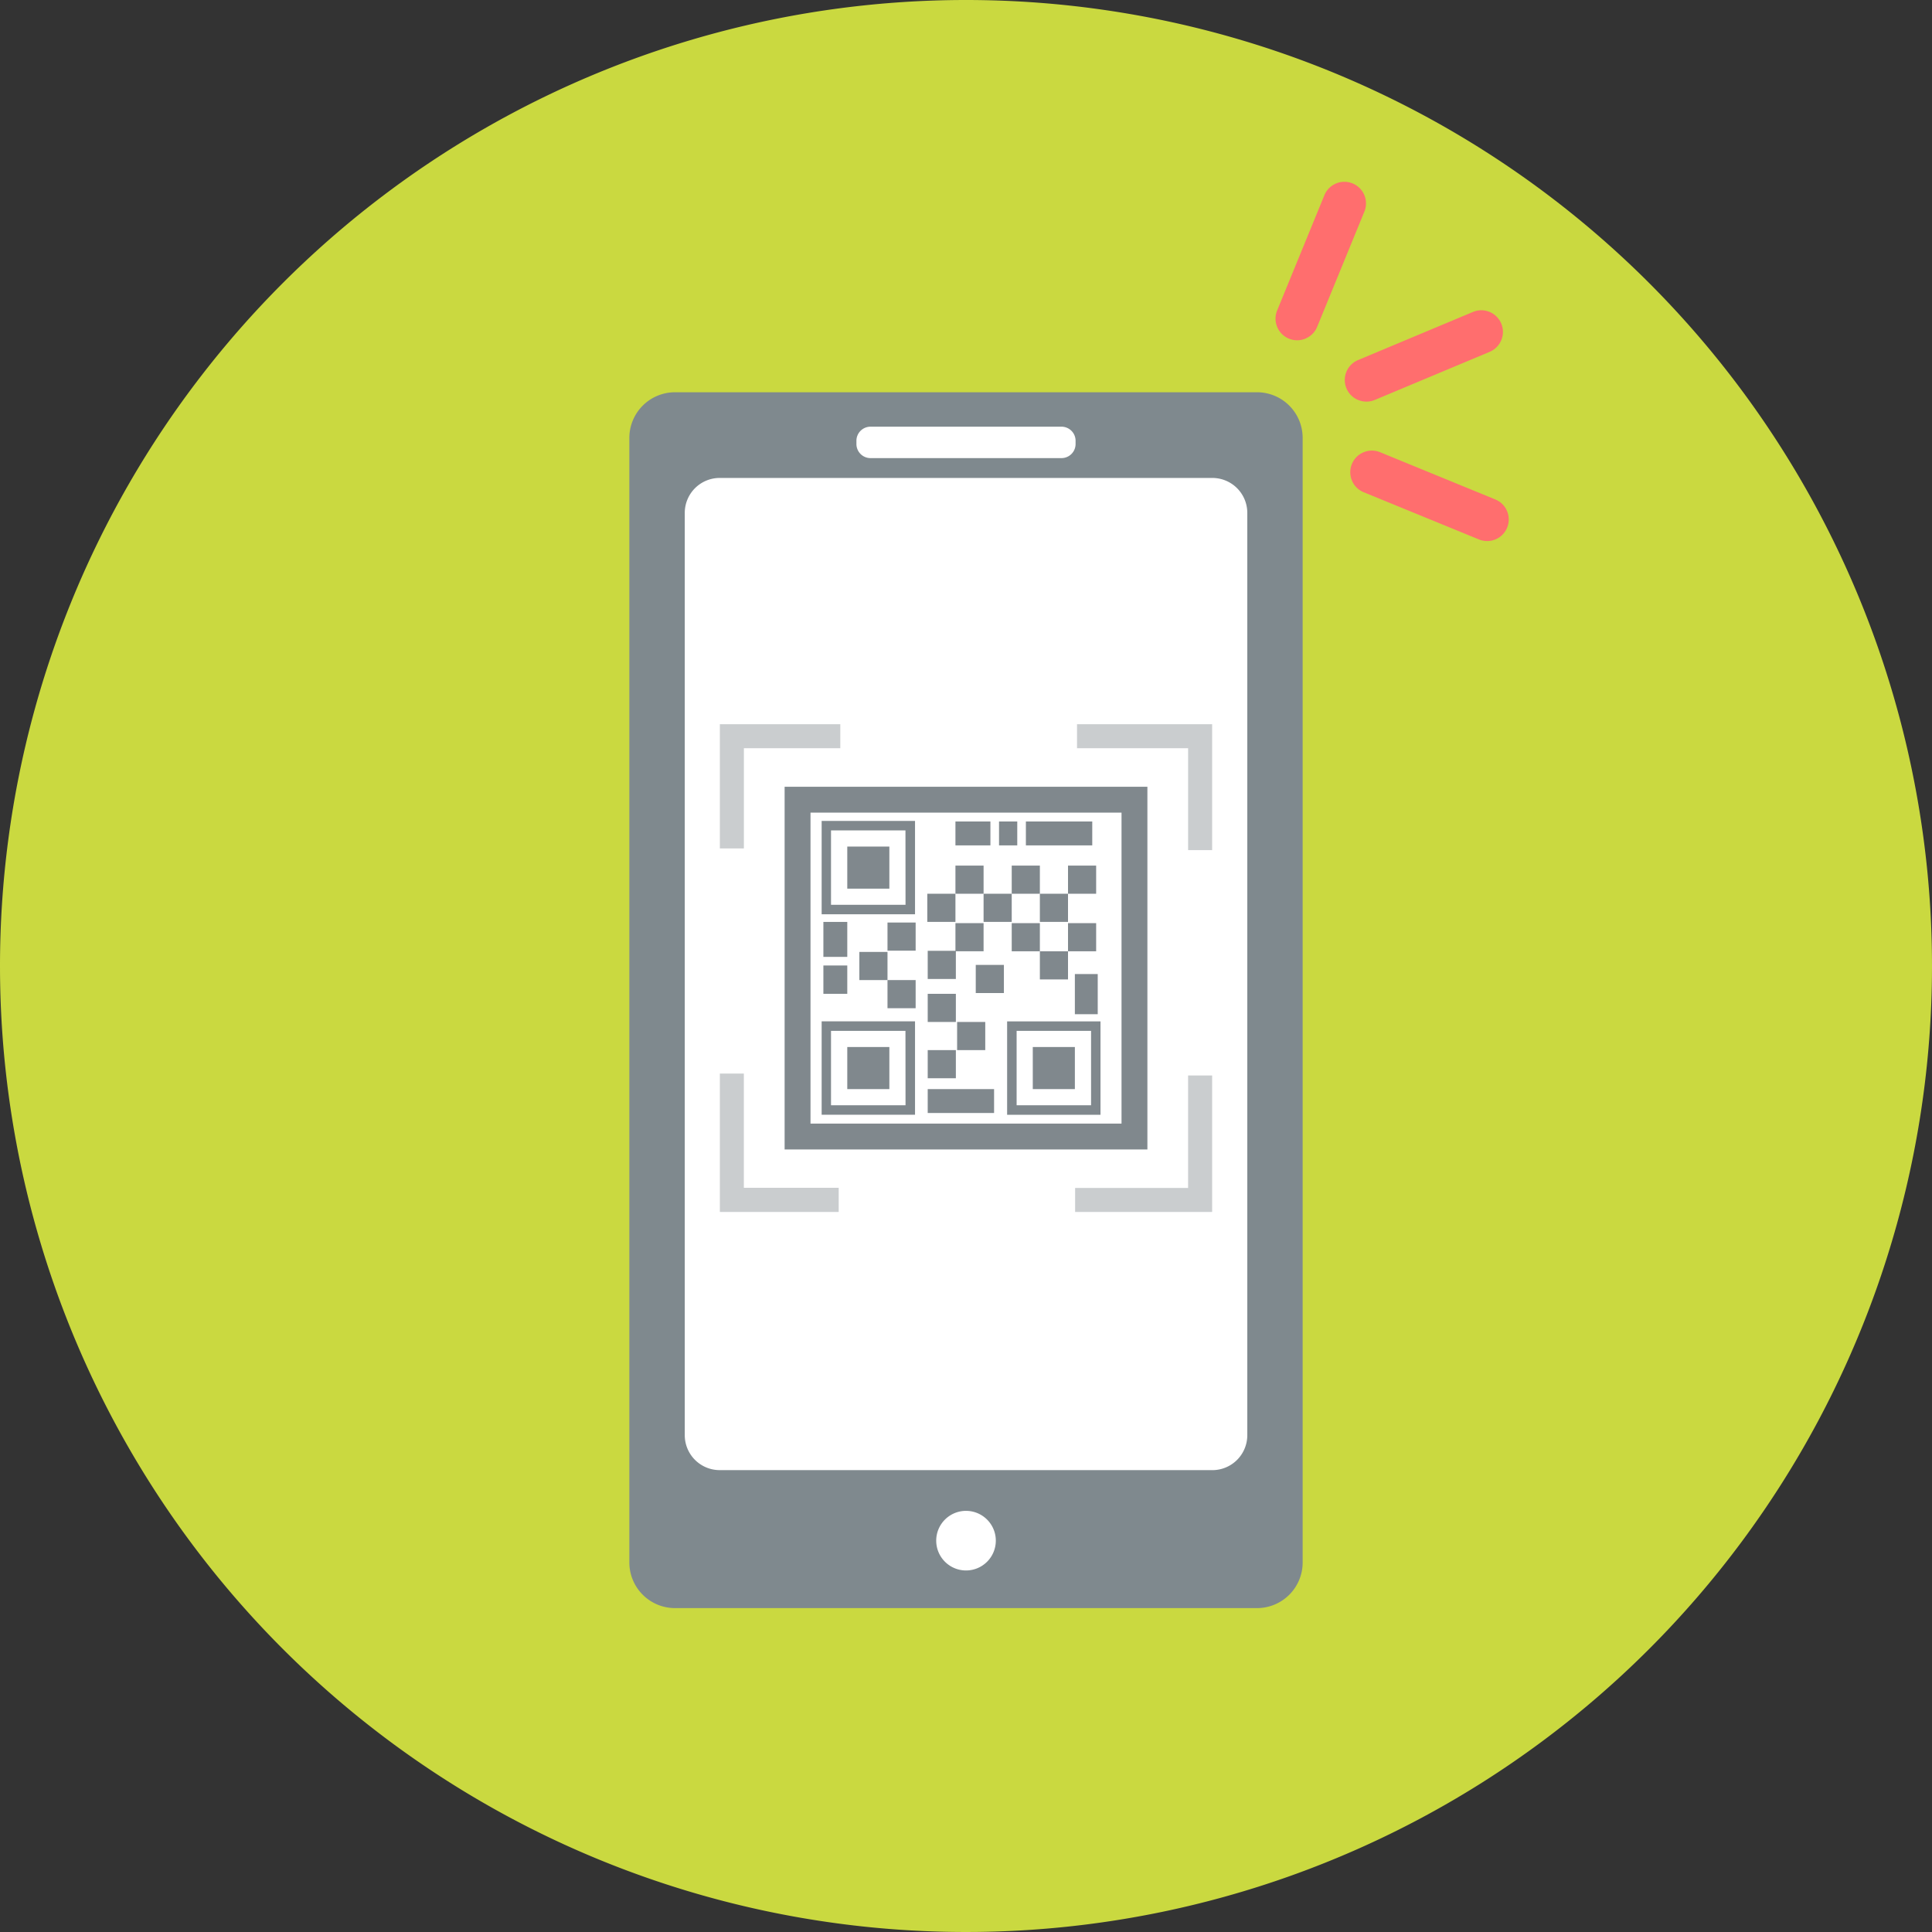 <svg id="グループ_237" data-name="グループ 237" xmlns="http://www.w3.org/2000/svg" xmlns:xlink="http://www.w3.org/1999/xlink" width="120" height="120" viewBox="0 0 120 120">
  <rect x="0" y="0" width="120" height="120" fill="#333333" stroke="none"/>
  <defs>
    <clipPath id="clip-path">
      <rect id="長方形_371" data-name="長方形 371" width="120" height="120" fill="none"/>
    </clipPath>
    <clipPath id="clip-path-3">
      <rect id="長方形_366" data-name="長方形 366" width="7.481" height="7.715" fill="none"/>
    </clipPath>
    <clipPath id="clip-path-4">
      <rect id="長方形_367" data-name="長方形 367" width="8.509" height="8.479" fill="none"/>
    </clipPath>
    <clipPath id="clip-path-5">
      <rect id="長方形_368" data-name="長方形 368" width="7.381" height="8.597" fill="none"/>
    </clipPath>
    <clipPath id="clip-path-6">
      <rect id="長方形_369" data-name="長方形 369" width="8.393" height="7.822" fill="none"/>
    </clipPath>
  </defs>
  <g id="グループ_236" data-name="グループ 236" clip-path="url(#clip-path)">
    <g id="グループ_235" data-name="グループ 235">
      <g id="グループ_234" data-name="グループ 234" clip-path="url(#clip-path)">
        <path id="パス_395" data-name="パス 395" d="M60,0A60,60,0,1,1,0,60,60,60,0,0,1,60,0" fill="#cad940"/>
        <path id="パス_396" data-name="パス 396" d="M58.531,87.7H22.381a2.836,2.836,0,0,1-2.836-2.834V15.018a2.836,2.836,0,0,1,2.836-2.836h36.15a2.835,2.835,0,0,1,2.834,2.836V84.862A2.834,2.834,0,0,1,58.531,87.7" transform="translate(19.545 12.182)" fill="#7f898e"/>
        <path id="パス_397" data-name="パス 397" d="M54.038,76.469h-30.6a2.171,2.171,0,0,1-2.17-2.17V17.013a2.171,2.171,0,0,1,2.17-2.17h30.6a2.171,2.171,0,0,1,2.17,2.17V74.3a2.171,2.171,0,0,1-2.17,2.17" transform="translate(21.264 14.843)" fill="#fff"/>
        <path id="パス_398" data-name="パス 398" d="M39.333,15.2H27.473a.876.876,0,0,1-.876-.876v-.2a.876.876,0,0,1,.876-.876h11.86a.876.876,0,0,1,.876.876v.2a.876.876,0,0,1-.876.876" transform="translate(26.597 13.254)" fill="#fff"/>
        <path id="パス_399" data-name="パス 399" d="M32.777,48.773a1.851,1.851,0,1,1-1.852-1.852,1.852,1.852,0,0,1,1.852,1.852" transform="translate(29.075 46.921)" fill="#fff"/>
        <path id="パス_400" data-name="パス 400" d="M31.318,25.494h-5.8v5.8h5.8Zm-.59,5.212H26.1V26.084h4.624Z" transform="translate(25.516 25.494)" fill="#80888d"/>
        <rect id="長方形_340" data-name="長方形 340" width="2.614" height="2.614" transform="translate(52.626 52.582)" fill="#80888d"/>
        <path id="パス_401" data-name="パス 401" d="M31.318,31.719h-5.8v5.8h5.8Zm-.59,5.212H26.1V32.309h4.624Z" transform="translate(25.516 31.719)" fill="#80888d"/>
        <rect id="長方形_341" data-name="長方形 341" width="2.614" height="2.614" transform="translate(52.626 65.032)" fill="#80888d"/>
        <path id="パス_402" data-name="パス 402" d="M31.277,37.521h5.8v-5.8h-5.8Zm.59-5.212h4.624v4.622H31.867Z" transform="translate(31.277 31.719)" fill="#80888d"/>
        <rect id="長方形_342" data-name="長方形 342" width="2.614" height="2.614" transform="translate(64.148 65.032)" fill="#80888d"/>
        <path id="パス_403" data-name="パス 403" d="M24.367,46.963H46.9V24.433H24.367Zm20.926-1.606H25.975V26.039H45.293Z" transform="translate(24.367 24.433)" fill="#80888d"/>
        <rect id="長方形_343" data-name="長方形 343" width="1.748" height="1.748" transform="translate(59.344 53.764)" fill="#80888d"/>
        <rect id="長方形_344" data-name="長方形 344" width="1.748" height="1.748" transform="translate(57.596 55.512)" fill="#80888d"/>
        <rect id="長方形_345" data-name="長方形 345" width="1.748" height="1.748" transform="translate(62.84 53.764)" fill="#80888d"/>
        <rect id="長方形_346" data-name="長方形 346" width="1.748" height="1.748" transform="translate(61.092 55.512)" fill="#80888d"/>
        <path id="パス_404" data-name="パス 404" d="M32.281,28.669H30.533v1.718H28.811v1.75h1.748v-1.72h1.722Z" transform="translate(28.811 28.669)" fill="#80888d"/>
        <rect id="長方形_347" data-name="長方形 347" width="1.748" height="1.748" transform="translate(62.84 57.338)" fill="#80888d"/>
        <rect id="長方形_348" data-name="長方形 348" width="1.748" height="1.748" transform="translate(59.448 63.476)" fill="#80888d"/>
        <rect id="長方形_349" data-name="長方形 349" width="1.748" height="1.748" transform="translate(57.622 61.728)" fill="#80888d"/>
        <rect id="長方形_350" data-name="長方形 350" width="1.748" height="1.748" transform="translate(57.622 65.224)" fill="#80888d"/>
        <rect id="長方形_351" data-name="長方形 351" width="1.748" height="1.748" transform="translate(60.606 59.932)" fill="#80888d"/>
        <rect id="長方形_352" data-name="長方形 352" width="1.748" height="1.748" transform="translate(66.336 53.764)" fill="#80888d"/>
        <rect id="長方形_353" data-name="長方形 353" width="1.748" height="1.748" transform="translate(64.588 55.512)" fill="#80888d"/>
        <rect id="長方形_354" data-name="長方形 354" width="1.748" height="1.748" transform="translate(66.336 57.338)" fill="#80888d"/>
        <rect id="長方形_355" data-name="長方形 355" width="1.748" height="1.748" transform="translate(64.588 59.086)" fill="#80888d"/>
        <rect id="長方形_356" data-name="長方形 356" width="1.748" height="1.748" transform="translate(53.376 59.126)" fill="#80888d"/>
        <rect id="長方形_357" data-name="長方形 357" width="1.748" height="1.748" transform="translate(55.124 57.3)" fill="#80888d"/>
        <rect id="長方形_358" data-name="長方形 358" width="1.748" height="1.748" transform="translate(55.124 60.874)" fill="#80888d"/>
        <rect id="長方形_359" data-name="長方形 359" width="4.122" height="1.484" transform="translate(63.72 51.024)" fill="#80888d"/>
        <rect id="長方形_360" data-name="長方形 360" width="4.122" height="1.484" transform="translate(57.622 67.646)" fill="#80888d"/>
        <rect id="長方形_361" data-name="長方形 361" width="2.172" height="1.484" transform="translate(59.344 51.024)" fill="#80888d"/>
        <rect id="長方形_362" data-name="長方形 362" width="1.42" height="2.494" transform="translate(66.762 60.5)" fill="#80888d"/>
        <rect id="長方形_363" data-name="長方形 363" width="1.132" height="1.484" transform="translate(62.052 51.024)" fill="#80888d"/>
        <rect id="長方形_364" data-name="長方形 364" width="1.484" height="2.172" transform="translate(51.142 57.262)" fill="#80888d"/>
        <rect id="長方形_365" data-name="長方形 365" width="1.484" height="1.76" transform="translate(51.142 59.968)" fill="#80888d"/>
        <g id="グループ_224" data-name="グループ 224" transform="translate(44.712 44.983)" opacity="0.42">
          <g id="グループ_223" data-name="グループ 223">
            <g id="グループ_222" data-name="グループ 222" clip-path="url(#clip-path-3)">
              <path id="パス_405" data-name="パス 405" d="M23.848,30.207H22.356V22.491h7.482v1.492h-5.99Z" transform="translate(-22.356 -22.492)" fill="#80888d"/>
            </g>
          </g>
        </g>
        <g id="グループ_227" data-name="グループ 227" transform="translate(66.778 66.798)" opacity="0.42">
          <g id="グループ_226" data-name="グループ 226">
            <g id="グループ_225" data-name="グループ 225" clip-path="url(#clip-path-4)">
              <path id="パス_406" data-name="パス 406" d="M41.9,41.877h-8.51V40.385h7.018V33.4H41.9Z" transform="translate(-33.39 -33.399)" fill="#80888d"/>
            </g>
          </g>
        </g>
        <g id="グループ_230" data-name="グループ 230" transform="translate(44.712 66.68)" opacity="0.42">
          <g id="グループ_229" data-name="グループ 229">
            <g id="グループ_228" data-name="グループ 228" clip-path="url(#clip-path-5)">
              <path id="パス_407" data-name="パス 407" d="M29.736,41.936h-7.38v-8.6h1.49v7.1h5.89Z" transform="translate(-22.356 -33.34)" fill="#80888d"/>
            </g>
          </g>
        </g>
        <g id="グループ_233" data-name="グループ 233" transform="translate(66.895 44.983)" opacity="0.42">
          <g id="グループ_232" data-name="グループ 232">
            <g id="グループ_231" data-name="グループ 231" clip-path="url(#clip-path-6)">
              <path id="パス_408" data-name="パス 408" d="M41.84,30.313H40.348v-6.33h-6.9V22.491H41.84Z" transform="translate(-33.447 -22.492)" fill="#80888d"/>
            </g>
          </g>
        </g>
        <path id="パス_409" data-name="パス 409" d="M41.475,15.385a1.336,1.336,0,0,0,.724-.73L45.131,7.5a1.342,1.342,0,1,0-2.484-1.018l-2.934,7.158a1.343,1.343,0,0,0,1.762,1.748" transform="translate(39.613 5.643)" fill="#ff6e6e"/>
        <path id="パス_410" data-name="パス 410" d="M42.6,15.209a1.337,1.337,0,0,0,1.028,0l7.136-2.988a1.343,1.343,0,0,0-1.038-2.478l-7.136,2.988a1.343,1.343,0,0,0,.01,2.482" transform="translate(41.761 9.633)" fill="#ff6e6e"/>
        <path id="パス_411" data-name="パス 411" d="M42.038,15.856a1.336,1.336,0,0,0,.73.724l7.158,2.932a1.342,1.342,0,1,0,1.018-2.484l-7.158-2.934a1.343,1.343,0,0,0-1.748,1.762" transform="translate(41.934 13.994)" fill="#ff6e6e"/>
      </g>
    </g>
  </g>
</svg>
